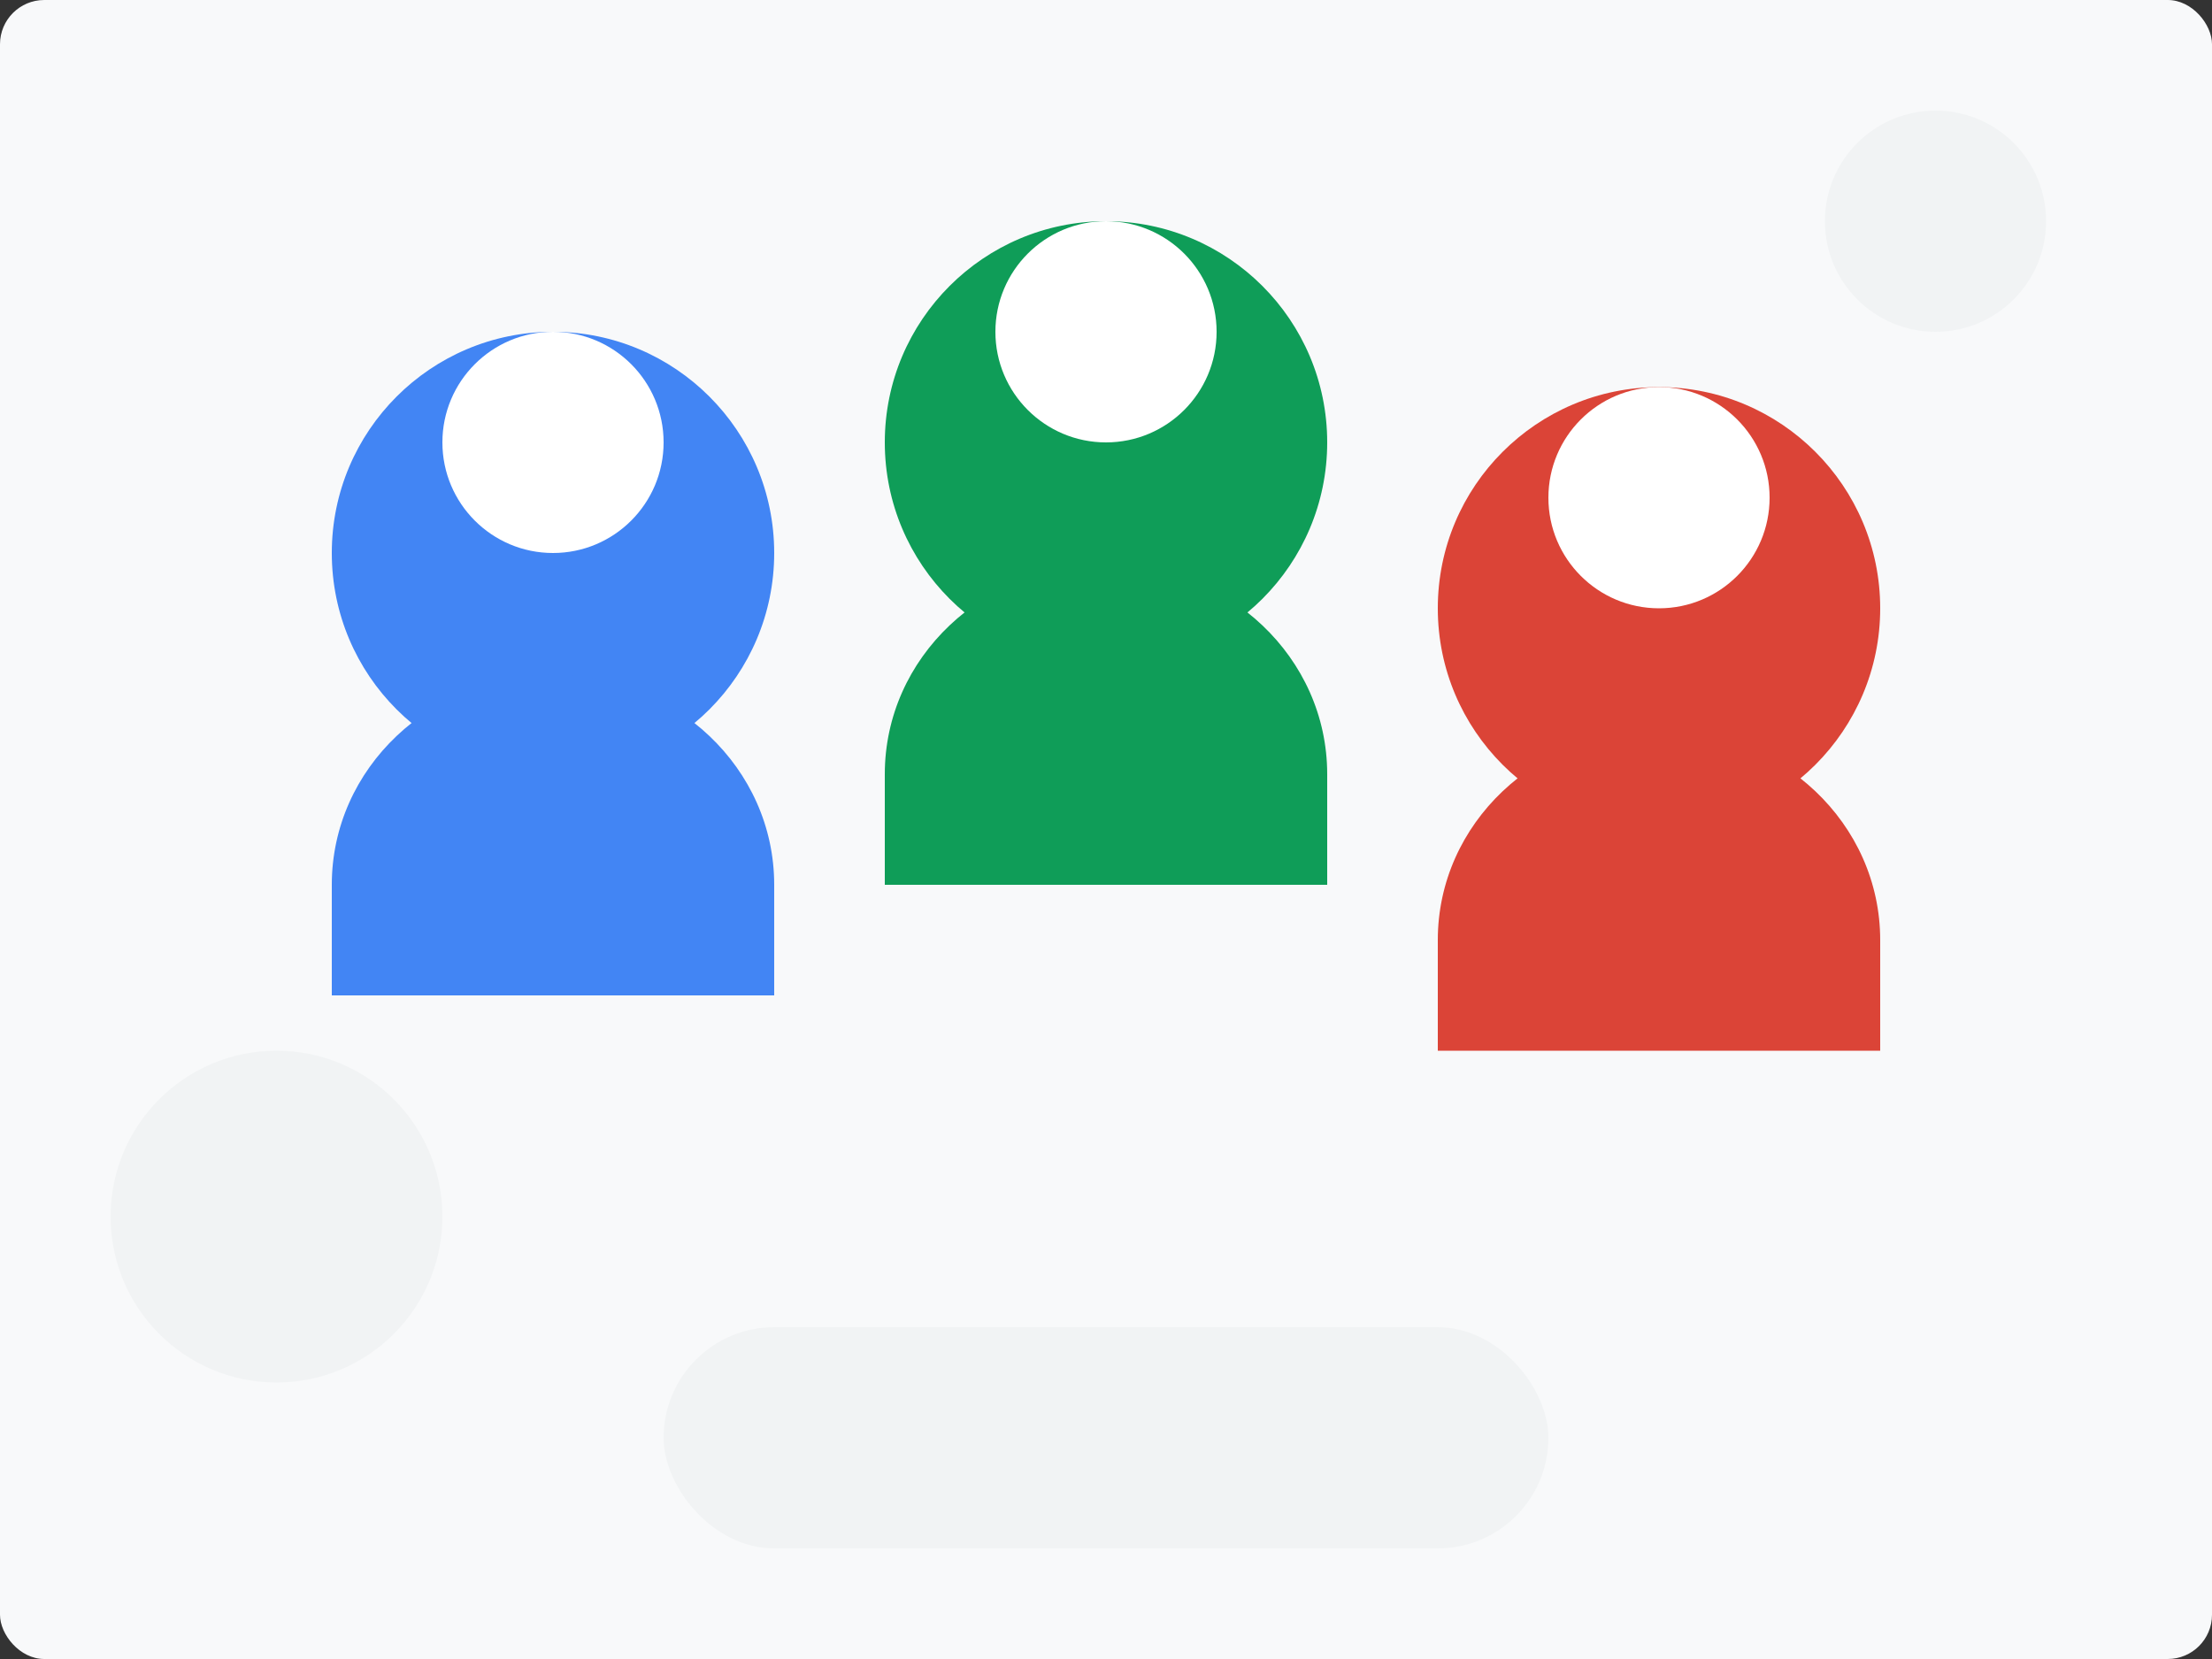 <svg width="400" height="300" viewBox="0 0 400 300" fill="none" xmlns="http://www.w3.org/2000/svg">
  <rect x="0" y="0" width="400" height="300" fill="#333333" stroke="none"/>
  <rect width="400" height="300" rx="8" fill="#F8F9FA"/>
  
  <!-- 人物1 -->
  <circle cx="100" cy="100" r="40" fill="#4285F4"/>
  <circle cx="100" cy="80" r="20" fill="#FFFFFF"/>
  <path d="M60 160C60 138.909 77.909 122 100 122C122.091 122 140 138.909 140 160V180H60V160Z" fill="#4285F4"/>
  
  <!-- 人物2 -->
  <circle cx="200" cy="80" r="40" fill="#0F9D58"/>
  <circle cx="200" cy="60" r="20" fill="#FFFFFF"/>
  <path d="M160 140C160 118.909 177.909 102 200 102C222.091 102 240 118.909 240 140V160H160V140Z" fill="#0F9D58"/>
  
  <!-- 人物3 -->
  <circle cx="300" cy="110" r="40" fill="#DB4437"/>
  <circle cx="300" cy="90" r="20" fill="#FFFFFF"/>
  <path d="M260 170C260 148.909 277.909 132 300 132C322.091 132 340 148.909 340 170V190H260V170Z" fill="#DB4437"/>
  
  <!-- 装饰元素 -->
  <circle cx="50" cy="220" r="30" fill="#F1F3F4"/>
  <circle cx="350" cy="40" r="20" fill="#F1F3F4"/>
  <rect x="120" y="240" width="160" height="40" rx="20" fill="#F1F3F4"/>
</svg> 